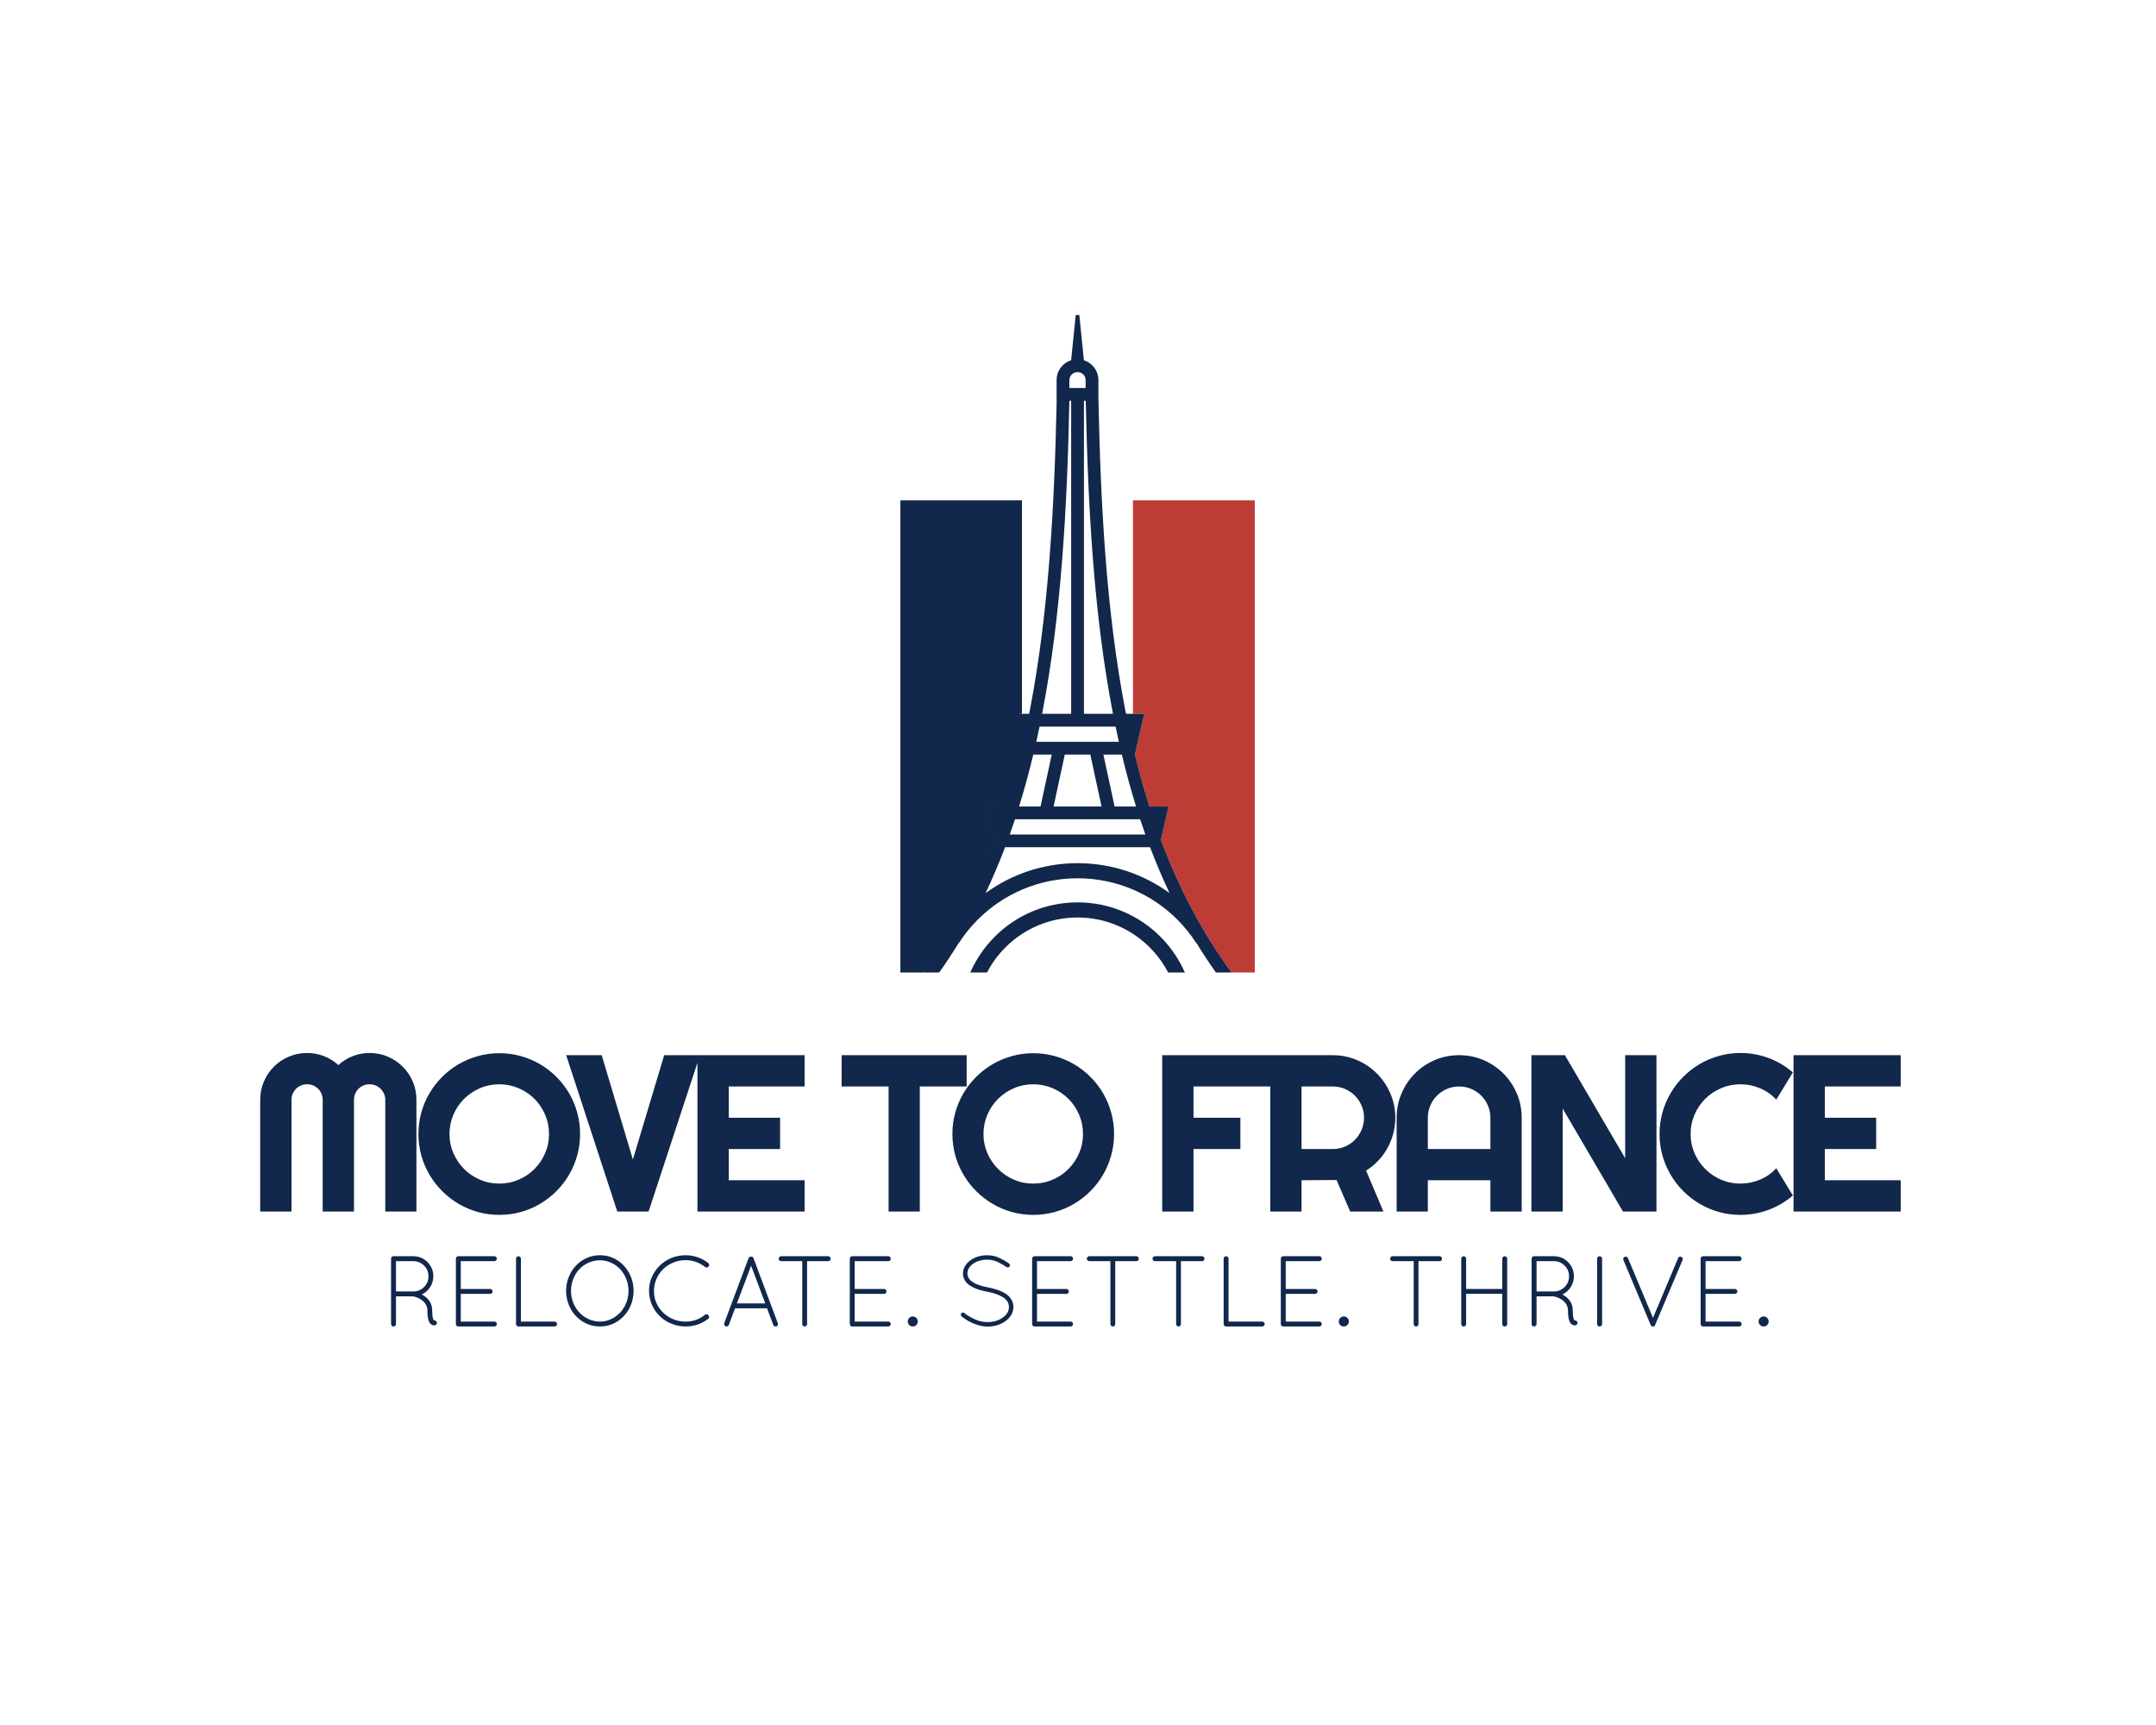 <?xml version="1.0" encoding="UTF-8" standalone="no"?> <svg xmlns="http://www.w3.org/2000/svg" xmlns:xlink="http://www.w3.org/1999/xlink" version="1.1" width="1280" height="1024" viewBox="0 0 1280 1024" xml:space="preserve"> <desc>Created with Fabric.js 5.3.0</desc> <defs> </defs> <g transform="matrix(1 0 0 1 640 512)" id="background-logo"> <rect style="stroke: none; stroke-width: 0; stroke-dasharray: none; stroke-linecap: butt; stroke-dashoffset: 0; stroke-linejoin: miter; stroke-miterlimit: 4; fill: rgb(255,255,255); fill-opacity: 0; fill-rule: nonzero; opacity: 1;" paint-order="stroke" x="-640" y="-512" rx="0" ry="0" width="1280" height="1024"></rect> </g> <g transform="matrix(1.921 0 0 1.921 639.746 382.139)" id="logo-logo"> <g style="" paint-order="stroke"> <g transform="matrix(0.395 0 0 -0.395 -35.973 28.645)"> <path style="stroke: none; stroke-width: 1; stroke-dasharray: none; stroke-linecap: butt; stroke-dashoffset: 0; stroke-linejoin: miter; stroke-miterlimit: 4; fill: rgb(17,39,75); fill-rule: nonzero; opacity: 1;" paint-order="stroke" transform=" translate(-42.577, 184.691)" d="M 0 0 L 90.142 0 L 90.142 -5.498 L 90.142 -10.006 L 90.142 -166.988 L 82.374 -167.584 L 89.319 -198.651 C 85.946 -212.513 82.176 -226.913 77.98 -240.207 L 62.844 -239.896 L 68.91 -265.634 C 55.389 -301.748 38.976 -339.222 13.067 -369.382 L -4.989 -369.382 L -4.989 0 Z" stroke-linecap="round"></path> </g> <g transform="matrix(0.395 0 0 -0.395 35.939 28.645)"> <path style="stroke: none; stroke-width: 1; stroke-dasharray: none; stroke-linecap: butt; stroke-dashoffset: 0; stroke-linejoin: miter; stroke-miterlimit: 4; fill: rgb(189,61,54); fill-rule: evenodd; opacity: 1;" paint-order="stroke" transform=" translate(-47.651, 184.691)" d="M 0 0 L 95.301 0 L 95.301 -369.382 L 77.244 -369.382 C 54.113 -338.229 35.433 -301.918 21.883 -265.662 L 27.893 -239.471 L 12.869 -239.471 C 8.646 -226.176 4.875 -212.598 1.53 -198.736 L 8.815 -166.988 L 0 -166.988 Z" stroke-linecap="round"></path> </g> <g transform="matrix(0.395 0 0 -0.395 -0 -0)"> <path style="stroke: none; stroke-width: 1; stroke-dasharray: none; stroke-linecap: butt; stroke-dashoffset: 0; stroke-linejoin: miter; stroke-miterlimit: 4; fill: rgb(17,39,75); fill-rule: nonzero; opacity: 1;" paint-order="stroke" transform=" translate(1.421085e-14, -202.338)" d="M 0 0 C 25.285 0 48.188 -10.232 64.771 -26.815 C 72.794 -34.837 79.342 -44.361 83.962 -54.878 L 70.866 -54.878 C 67.067 -47.594 62.192 -40.932 56.409 -35.178 C 41.98 -20.749 22.025 -11.82 0 -11.82 C -22.025 -11.82 -41.981 -20.749 -56.409 -35.178 C -62.192 -40.932 -67.068 -47.594 -70.866 -54.878 L -83.963 -54.878 C -79.342 -44.361 -72.794 -34.837 -64.771 -26.815 C -48.218 -10.232 -25.313 0 0 0 M 29.735 137.509 L -29.735 137.509 C -30.586 133.541 -31.437 129.572 -32.315 125.604 L 32.314 125.604 C 31.407 129.572 30.558 133.541 29.735 137.509 M 4.989 147.516 L 27.723 147.516 L 27.496 148.649 C 12.813 224.873 8.163 307.701 6.406 392.4 L 4.989 392.4 Z M -27.723 147.516 L -5.018 147.516 L -5.018 392.4 L -6.406 392.4 C -8.164 307.701 -12.813 224.873 -27.524 148.649 Z M 48.954 65.027 L -48.954 65.027 C -50.287 61.03 -51.647 57.062 -53.036 53.122 L 53.036 53.122 C 51.618 57.062 50.258 61.03 48.954 65.027 M 56.721 43.144 L -56.722 43.144 C -61.37 30.898 -66.444 18.907 -71.972 7.257 C -51.789 21.969 -26.901 30.671 0 30.671 C 26.9 30.671 51.789 21.969 71.972 7.257 C 66.444 18.907 61.37 30.898 56.721 43.144 M -64.971 75.033 L -56.211 75.033 C -52.016 88.328 -48.246 101.906 -44.873 115.768 L -52.187 147.516 L -45.894 147.516 L -37.899 147.516 C -37.701 148.508 -37.503 149.528 -37.304 150.521 C -22.734 226.12 -18.113 308.297 -16.356 392.4 L -16.413 392.4 L -16.413 408.643 C -16.413 413.094 -14.57 417.146 -11.65 420.095 C -9.808 421.909 -7.568 423.298 -5.046 424.092 L -1.446 459.553 L 1.36 459.553 L 4.96 424.092 C 7.455 423.298 9.723 421.909 11.537 420.095 C 14.484 417.146 16.299 413.094 16.299 408.643 L 16.299 395.207 C 18 310.139 22.563 226.942 37.304 150.521 C 37.502 149.528 37.7 148.508 37.899 147.516 L 52.157 147.516 L 44.872 115.768 C 48.217 101.906 51.987 88.328 56.211 75.033 L 71.234 75.033 L 65.225 48.842 C 78.774 12.586 97.455 -23.726 120.586 -54.878 L 108.283 -54.878 C 102.926 -47.395 97.88 -39.713 93.062 -31.861 L 92.892 -31.861 C 88.61 -25.228 83.65 -19.077 78.095 -13.492 C 58.11 6.492 30.501 18.851 0 18.851 C -30.501 18.851 -58.11 6.492 -78.095 -13.492 C -83.65 -19.077 -88.64 -25.228 -92.92 -31.861 L -93.09 -31.861 C -97.881 -39.713 -102.926 -47.395 -108.284 -54.878 L -120.586 -54.878 C -97.54 -23.811 -78.747 12.699 -65.226 48.842 L -71.264 75.033 z M -28.971 75.033 L -20.211 115.626 L -34.64 115.626 C -37.956 101.821 -41.642 88.3 -45.751 75.033 Z M 18.765 75.033 L 9.978 115.626 L -10.007 115.626 L -18.766 75.033 z M 20.211 115.626 L 28.97 75.033 L 45.751 75.033 C 41.641 88.3 37.928 101.821 34.64 115.626 Z M -6.406 402.406 L 6.293 402.406 L 6.293 408.643 C 6.293 410.344 5.612 411.902 4.479 413.008 C 3.345 414.143 1.785 414.851 0.085 414.851 L -0.198 414.851 C -1.899 414.851 -3.458 414.143 -4.564 413.008 C -5.698 411.902 -6.406 410.344 -6.406 408.643 z" stroke-linecap="round"></path> </g> </g> </g> <g transform="matrix(1.921 0 0 1.921 641.454 673.13)" id="text-logo"> <g style="" paint-order="stroke"> <g transform="matrix(1 0 0 1 0 0)" id="text-logo-path-0"> <path style="stroke: none; stroke-width: 0; stroke-dasharray: none; stroke-linecap: butt; stroke-dashoffset: 0; stroke-linejoin: miter; stroke-miterlimit: 4; fill: rgb(17,39,75); fill-rule: nonzero; opacity: 1;" paint-order="stroke" transform=" translate(-257.64, 23.975)" d="M 52.42 -34.5 L 52.42 0 L 42.79 0 L 42.79 -34.5 Q 42.79 -35.51 42.4 -36.39 Q 42.01 -37.26 41.36 -37.92 Q 40.7 -38.58 39.82 -38.95 Q 38.95 -39.32 37.94 -39.32 L 37.94 -39.32 Q 36.93 -39.32 36.05 -38.95 Q 35.17 -38.58 34.52 -37.92 Q 33.86 -37.26 33.49 -36.39 Q 33.12 -35.51 33.12 -34.5 L 33.12 -34.5 L 33.12 0 L 23.45 0 L 23.45 -34.5 Q 23.45 -35.51 23.08 -36.39 Q 22.71 -37.26 22.05 -37.92 Q 21.39 -38.58 20.52 -38.95 Q 19.64 -39.32 18.63 -39.32 L 18.63 -39.32 Q 17.62 -39.32 16.74 -38.95 Q 15.87 -38.58 15.21 -37.92 Q 14.55 -37.26 14.18 -36.39 Q 13.81 -35.51 13.81 -34.5 L 13.81 -34.5 L 13.81 0 L 4.14 0 L 4.14 -34.5 Q 4.14 -37.5 5.27 -40.14 Q 6.4 -42.79 8.37 -44.76 Q 10.34 -46.73 12.99 -47.86 Q 15.63 -48.99 18.63 -48.99 L 18.63 -48.99 Q 21.33 -48.99 23.82 -48.03 Q 26.31 -47.07 28.3 -45.25 L 28.3 -45.25 Q 30.29 -47.07 32.76 -48.03 Q 35.24 -48.99 37.94 -48.99 L 37.94 -48.99 Q 40.94 -48.99 43.58 -47.86 Q 46.22 -46.73 48.2 -44.76 Q 50.17 -42.79 51.3 -40.14 Q 52.42 -37.5 52.42 -34.5 L 52.42 -34.5 Z M 103 -23.95 L 103 -23.95 Q 103 -20.52 102.11 -17.33 Q 101.22 -14.15 99.6 -11.37 Q 97.98 -8.59 95.69 -6.3 Q 93.4 -4.01 90.64 -2.38 Q 87.88 -0.74 84.68 0.15 Q 81.47 1.04 78.04 1.04 L 78.04 1.04 Q 74.6 1.04 71.42 0.15 Q 68.23 -0.74 65.45 -2.38 Q 62.67 -4.01 60.38 -6.3 Q 58.09 -8.59 56.46 -11.37 Q 54.82 -14.15 53.93 -17.33 Q 53.04 -20.52 53.04 -23.95 L 53.04 -23.95 Q 53.04 -27.39 53.93 -30.59 Q 54.82 -33.79 56.46 -36.56 Q 58.09 -39.32 60.38 -41.61 Q 62.67 -43.9 65.45 -45.52 Q 68.23 -47.13 71.42 -48.03 Q 74.6 -48.92 78.04 -48.92 L 78.04 -48.92 Q 81.47 -48.92 84.68 -48.03 Q 87.88 -47.13 90.64 -45.52 Q 93.4 -43.9 95.69 -41.61 Q 97.98 -39.32 99.6 -36.56 Q 101.22 -33.79 102.11 -30.59 Q 103 -27.39 103 -23.95 Z M 93.4 -23.95 L 93.4 -23.95 Q 93.4 -27.12 92.19 -29.93 Q 90.98 -32.75 88.9 -34.82 Q 86.83 -36.89 84.02 -38.1 Q 81.2 -39.32 78.04 -39.32 L 78.04 -39.32 Q 74.84 -39.32 72.04 -38.1 Q 69.24 -36.89 67.16 -34.82 Q 65.07 -32.75 63.85 -29.93 Q 62.64 -27.12 62.64 -23.95 L 62.64 -23.95 Q 62.64 -20.79 63.85 -18.01 Q 65.07 -15.23 67.16 -13.14 Q 69.24 -11.05 72.04 -9.84 Q 74.84 -8.63 78.04 -8.63 L 78.04 -8.63 Q 81.2 -8.63 84.02 -9.84 Q 86.83 -11.05 88.9 -13.14 Q 90.98 -15.23 92.19 -18.01 Q 93.4 -20.79 93.4 -23.95 Z M 128.99 -48.31 L 140.04 -48.31 L 124.17 0 L 114.5 0 L 98.7 -48.31 L 109.68 -48.31 L 119.32 -16.07 L 128.99 -48.31 Z M 172.39 -9.67 L 172.39 0 L 139.27 0 L 139.27 -48.31 L 172.39 -48.31 L 172.39 -38.64 L 148.94 -38.64 L 148.94 -28.97 L 164.81 -28.97 L 164.81 -19.31 L 148.94 -19.31 L 148.94 -9.67 L 172.39 -9.67 Z M 207.99 -38.64 L 207.99 0 L 198.35 0 L 198.35 -38.64 L 183.83 -38.64 L 183.83 -48.31 L 222.47 -48.31 L 222.47 -38.64 L 207.99 -38.64 Z M 268.03 -23.95 L 268.03 -23.95 Q 268.03 -20.52 267.14 -17.33 Q 266.25 -14.15 264.63 -11.37 Q 263.01 -8.59 260.72 -6.3 Q 258.43 -4.01 255.67 -2.38 Q 252.91 -0.74 249.71 0.15 Q 246.5 1.04 243.07 1.04 L 243.07 1.04 Q 239.63 1.04 236.45 0.15 Q 233.26 -0.74 230.48 -2.38 Q 227.7 -4.01 225.41 -6.3 Q 223.12 -8.59 221.49 -11.37 Q 219.85 -14.15 218.96 -17.33 Q 218.07 -20.52 218.07 -23.95 L 218.07 -23.95 Q 218.07 -27.39 218.96 -30.59 Q 219.85 -33.79 221.49 -36.56 Q 223.12 -39.32 225.41 -41.61 Q 227.7 -43.9 230.48 -45.52 Q 233.26 -47.13 236.45 -48.03 Q 239.63 -48.92 243.07 -48.92 L 243.07 -48.92 Q 246.5 -48.92 249.71 -48.03 Q 252.91 -47.13 255.67 -45.52 Q 258.43 -43.9 260.72 -41.61 Q 263.01 -39.32 264.63 -36.56 Q 266.25 -33.79 267.14 -30.59 Q 268.03 -27.39 268.03 -23.95 Z M 258.43 -23.95 L 258.43 -23.95 Q 258.43 -27.12 257.22 -29.93 Q 256.01 -32.75 253.93 -34.82 Q 251.86 -36.89 249.05 -38.1 Q 246.23 -39.32 243.07 -39.32 L 243.07 -39.32 Q 239.87 -39.32 237.07 -38.1 Q 234.27 -36.89 232.19 -34.82 Q 230.1 -32.75 228.88 -29.93 Q 227.67 -27.12 227.67 -23.95 L 227.67 -23.95 Q 227.67 -20.79 228.88 -18.01 Q 230.1 -15.23 232.19 -13.14 Q 234.27 -11.05 237.07 -9.84 Q 239.87 -8.63 243.07 -8.63 L 243.07 -8.63 Q 246.23 -8.63 249.05 -9.84 Q 251.86 -11.05 253.93 -13.14 Q 256.01 -15.23 257.22 -18.01 Q 258.43 -20.79 258.43 -23.95 Z M 292.58 -19.31 L 292.58 0 L 282.91 0 L 282.91 -48.31 L 316.73 -48.31 L 316.73 -38.64 L 292.58 -38.64 L 292.58 -28.97 L 307.07 -28.97 L 307.07 -19.31 L 292.58 -19.31 Z M 335.64 -38.64 L 325.97 -38.64 L 325.97 -19.31 L 335.64 -19.31 Q 337.63 -19.31 339.38 -20.06 Q 341.14 -20.82 342.45 -22.14 Q 343.76 -23.45 344.52 -25.22 Q 345.28 -26.99 345.28 -28.97 L 345.28 -28.97 Q 345.28 -30.96 344.52 -32.73 Q 343.76 -34.5 342.45 -35.81 Q 341.14 -37.13 339.38 -37.89 Q 337.63 -38.64 335.64 -38.64 L 335.64 -38.64 Z M 325.97 -9.67 L 325.97 0 L 316.31 0 L 316.31 -48.31 L 335.64 -48.31 Q 338.31 -48.31 340.77 -47.62 Q 343.22 -46.93 345.36 -45.67 Q 347.5 -44.41 349.27 -42.64 Q 351.04 -40.87 352.3 -38.71 Q 353.57 -36.56 354.26 -34.1 Q 354.95 -31.64 354.95 -28.97 L 354.95 -28.97 Q 354.95 -26.48 354.33 -24.12 Q 353.7 -21.76 352.54 -19.64 Q 351.38 -17.52 349.69 -15.73 Q 348.01 -13.95 345.92 -12.63 L 345.92 -12.63 L 351.28 0 L 341 0 L 336.79 -9.74 L 325.97 -9.67 Z M 365 -19.31 L 384.34 -19.31 L 384.34 -28.97 Q 384.34 -30.96 383.58 -32.73 Q 382.82 -34.5 381.51 -35.81 Q 380.19 -37.13 378.42 -37.89 Q 376.66 -38.64 374.67 -38.64 L 374.67 -38.64 Q 372.68 -38.64 370.91 -37.89 Q 369.14 -37.13 367.83 -35.81 Q 366.51 -34.5 365.76 -32.73 Q 365 -30.96 365 -28.97 L 365 -28.97 L 365 -19.31 Z M 394.01 -28.97 L 394.01 0 L 384.34 0 L 384.34 -9.67 L 365 -9.67 L 365 0 L 355.36 0 L 355.36 -28.97 Q 355.36 -32.98 356.88 -36.5 Q 358.39 -40.03 361.01 -42.65 Q 363.62 -45.28 367.14 -46.8 Q 370.66 -48.31 374.67 -48.31 L 374.67 -48.31 Q 378.68 -48.31 382.2 -46.8 Q 385.72 -45.28 388.35 -42.65 Q 390.97 -40.03 392.49 -36.5 Q 394.01 -32.98 394.01 -28.97 L 394.01 -28.97 Z M 435.66 -48.31 L 435.66 0 L 425.31 0 L 406.68 -31.8 L 406.68 0 L 397.01 0 L 397.01 -48.31 L 407.36 -48.31 L 425.99 -16.48 L 425.99 -48.31 L 435.66 -48.31 Z M 472.69 -13.38 L 477.81 -4.95 Q 474.44 -2.06 470.27 -0.51 Q 466.09 1.04 461.61 1.04 L 461.61 1.04 Q 458.17 1.04 454.99 0.15 Q 451.8 -0.74 449.02 -2.38 Q 446.25 -4.01 443.95 -6.3 Q 441.66 -8.59 440.03 -11.37 Q 438.4 -14.15 437.5 -17.33 Q 436.61 -20.52 436.61 -23.95 L 436.61 -23.95 Q 436.61 -27.39 437.5 -30.59 Q 438.4 -33.79 440.03 -36.57 Q 441.66 -39.35 443.95 -41.64 Q 446.25 -43.93 449.02 -45.57 Q 451.8 -47.2 454.99 -48.09 Q 458.17 -48.99 461.61 -48.99 L 461.61 -48.99 Q 466.09 -48.99 470.27 -47.45 Q 474.44 -45.92 477.81 -42.99 L 477.81 -42.99 L 472.69 -34.57 Q 470.57 -36.86 467.67 -38.09 Q 464.78 -39.32 461.61 -39.32 L 461.61 -39.32 Q 458.41 -39.32 455.61 -38.1 Q 452.81 -36.89 450.73 -34.82 Q 448.64 -32.75 447.42 -29.93 Q 446.21 -27.12 446.21 -23.95 L 446.21 -23.95 Q 446.21 -20.79 447.42 -18.01 Q 448.64 -15.23 450.73 -13.14 Q 452.81 -11.05 455.61 -9.84 Q 458.41 -8.63 461.61 -8.63 L 461.61 -8.63 Q 464.78 -8.63 467.67 -9.85 Q 470.57 -11.08 472.69 -13.38 L 472.69 -13.38 Z M 511.14 -9.67 L 511.14 0 L 478.02 0 L 478.02 -48.31 L 511.14 -48.31 L 511.14 -38.64 L 487.69 -38.64 L 487.69 -28.97 L 503.56 -28.97 L 503.56 -19.31 L 487.69 -19.31 L 487.69 -9.67 L 511.14 -9.67 Z" stroke-linecap="round"></path> </g> </g> </g> <g transform="matrix(1.921 0 0 1.921 641.104 766.315)" id="tagline-11ca4120-0352-4ea3-bc8e-cd9db069c4e6-logo"> <g style="" paint-order="stroke"> <g transform="matrix(1 0 0 1 -5.684342e-14 0)" id="tagline-11ca4120-0352-4ea3-bc8e-cd9db069c4e6-logo-path-0"> <path style="stroke: none; stroke-width: 0; stroke-dasharray: none; stroke-linecap: butt; stroke-dashoffset: 0; stroke-linejoin: miter; stroke-miterlimit: 4; fill: rgb(17,39,75); fill-rule: nonzero; opacity: 1;" paint-order="stroke" transform=" translate(-215.664, 10.99)" d="M 2.79 -20.95 L 2.79 -0.74 C 2.79 -0.33 3.12 0 3.53 0 C 3.97 0 4.31 -0.33 4.31 -0.74 L 4.31 -9.32 L 9.58 -9.32 C 9.6 -9.32 9.66 -9.29 9.73 -9.26 C 10.29 -9.19 11.4 -8.79 12.25 -8.19 C 13.43 -7.31 14.02 -6.22 14.02 -4.9 C 14.02 -3.25 14.21 -2.07 14.61 -1.33 C 14.92 -0.71 15.53 -0.35 16 -0.35 L 16.06 -0.35 C 16.21 -0.35 16.41 -0.38 16.42 -0.38 C 16.83 -0.51 17.03 -0.94 16.92 -1.36 C 16.8 -1.71 16.45 -1.91 16.09 -1.86 C 15.95 -2 15.85 -2.18 15.77 -2.39 C 15.59 -2.95 15.5 -3.8 15.5 -4.9 C 15.5 -6.04 15.23 -7.01 14.67 -7.83 C 14.11 -8.63 13.41 -9.26 12.58 -9.73 C 12.47 -9.76 12.35 -9.84 12.28 -9.88 C 13.35 -10.38 14.21 -11.14 14.86 -12.15 C 15.52 -13.17 15.85 -14.27 15.85 -15.5 C 15.85 -17.21 15.24 -18.68 14.05 -19.89 C 12.84 -21.1 11.38 -21.71 9.67 -21.71 L 3.63 -21.71 L 3.53 -21.71 L 3.47 -21.71 C 3.09 -21.69 2.79 -21.33 2.79 -20.95 Z M 4.31 -10.82 L 4.31 -20.18 L 9.67 -20.18 C 10.96 -20.18 12.06 -19.72 12.99 -18.81 C 13.9 -17.91 14.35 -16.8 14.35 -15.5 C 14.35 -14.23 13.91 -13.14 13.02 -12.23 C 12.12 -11.32 11.05 -10.85 9.79 -10.82 L 9.52 -10.82 Z M 22.82 -20.95 L 22.82 -0.74 C 22.82 -0.33 23.12 -0.05 23.5 0 L 23.56 0 L 23.65 0 L 34.71 0 C 35.14 0 35.47 -0.32 35.47 -0.74 C 35.47 -1.18 35.15 -1.51 34.71 -1.51 L 24.33 -1.51 L 24.33 -10.08 L 33.41 -10.08 C 33.82 -10.08 34.17 -10.41 34.17 -10.82 C 34.17 -11.25 33.84 -11.59 33.41 -11.59 L 24.33 -11.59 L 24.33 -20.18 L 34.71 -20.18 C 35.15 -20.18 35.47 -20.51 35.47 -20.95 C 35.47 -21.37 35.14 -21.71 34.71 -21.71 L 23.62 -21.71 L 23.56 -21.71 C 23.15 -21.71 22.82 -21.36 22.82 -20.95 Z M 41.41 -20.95 L 41.41 -0.74 C 41.41 -0.33 41.74 0 42.15 0 L 42.21 0 L 53.31 0 C 53.75 0 54.09 -0.33 54.09 -0.74 C 54.09 -1.18 53.75 -1.51 53.31 -1.51 L 42.92 -1.51 L 42.92 -20.95 C 42.92 -21.36 42.59 -21.71 42.15 -21.71 C 41.74 -21.71 41.41 -21.36 41.41 -20.95 Z M 56.88 -11 C 56.9 -9.01 57.37 -7.16 58.29 -5.48 C 59.21 -3.8 60.47 -2.47 62.08 -1.48 C 63.68 -0.5 65.44 0 67.36 0 C 69.25 0 71.01 -0.5 72.6 -1.48 C 74.19 -2.47 75.43 -3.8 76.35 -5.48 C 77.27 -7.16 77.73 -9.01 77.74 -11 C 77.73 -13 77.27 -14.85 76.35 -16.53 C 75.43 -18.21 74.19 -19.56 72.6 -20.54 C 71.01 -21.52 69.25 -22.01 67.36 -22.01 C 65.44 -22.01 63.68 -21.52 62.08 -20.54 C 60.47 -19.56 59.21 -18.21 58.29 -16.53 C 57.37 -14.85 56.9 -13 56.88 -11 Z M 58.4 -11 C 58.4 -13.62 59.43 -16.09 61.03 -17.76 C 62.64 -19.42 64.94 -20.46 67.36 -20.46 C 69.72 -20.46 71.96 -19.42 73.55 -17.76 C 75.14 -16.09 76.17 -13.62 76.18 -11 C 76.17 -9.26 75.77 -7.67 74.97 -6.22 C 74.17 -4.75 73.08 -3.6 71.73 -2.77 C 70.39 -1.94 68.92 -1.51 67.36 -1.51 C 64.94 -1.51 62.64 -2.57 61.03 -4.27 C 59.43 -5.95 58.4 -8.4 58.4 -11 Z M 82.52 -10.94 C 82.52 -9.46 82.82 -8.04 83.41 -6.69 C 84 -5.34 84.8 -4.18 85.82 -3.21 C 86.81 -2.23 88.01 -1.45 89.4 -0.88 C 90.8 -0.29 92.26 0 93.79 0 C 96.41 0 98.76 -0.79 100.8 -2.36 C 101.15 -2.6 101.19 -3.18 100.89 -3.44 C 100.69 -3.8 100.18 -3.88 99.8 -3.63 C 98.14 -2.23 96.14 -1.51 93.79 -1.51 C 92.02 -1.51 90.39 -1.94 88.89 -2.79 C 87.39 -3.63 86.19 -4.78 85.33 -6.24 C 84.47 -7.67 84.03 -9.25 84.03 -10.94 C 84.03 -13.55 85.13 -16.01 86.87 -17.71 C 88.62 -19.41 91.13 -20.5 93.79 -20.5 C 96.02 -20.5 98.03 -19.78 99.86 -18.38 C 100.16 -18.12 100.68 -18.18 100.92 -18.54 C 101.21 -18.8 101.15 -19.36 100.8 -19.62 C 98.73 -21.21 96.38 -22.01 93.79 -22.01 C 91.75 -21.99 89.86 -21.51 88.13 -20.53 C 86.39 -19.54 85.03 -18.21 84.03 -16.51 C 83.01 -14.82 82.52 -12.96 82.52 -10.94 Z M 113.29 -21.15 L 105.76 -1.03 C 105.62 -0.65 105.82 -0.2 106.19 -0.03 C 106.25 -0.03 106.42 0 106.47 0 C 106.81 0 107.04 -0.17 107.18 -0.5 L 109.1 -5.62 L 118.98 -5.62 L 120.91 -0.5 C 121.03 -0.2 121.33 0 121.62 0 C 121.68 0 121.83 -0.03 121.91 -0.03 C 122.28 -0.17 122.48 -0.65 122.31 -1.03 L 114.78 -21.15 C 114.67 -21.45 114.43 -21.6 114.04 -21.6 C 113.73 -21.6 113.41 -21.4 113.29 -21.15 Z M 109.66 -7.13 L 114.07 -18.78 L 118.44 -7.13 Z M 122.58 -20.95 C 122.58 -20.51 122.93 -20.18 123.33 -20.18 L 129.87 -20.18 L 129.87 -0.74 C 129.87 -0.33 130.21 0 130.61 0 C 131.02 0 131.36 -0.33 131.36 -0.74 L 131.36 -20.18 L 137.9 -20.18 C 138.3 -20.18 138.64 -20.51 138.64 -20.95 C 138.64 -21.36 138.3 -21.71 137.9 -21.71 L 123.33 -21.71 C 122.93 -21.71 122.58 -21.36 122.58 -20.95 Z M 144.56 -20.95 L 144.56 -0.74 C 144.56 -0.33 144.86 -0.05 145.24 0 L 145.3 0 L 145.39 0 L 156.46 0 C 156.88 0 157.22 -0.32 157.22 -0.74 C 157.22 -1.18 156.9 -1.51 156.46 -1.51 L 146.07 -1.51 L 146.07 -10.08 L 155.16 -10.08 C 155.57 -10.08 155.91 -10.41 155.91 -10.82 C 155.91 -11.25 155.58 -11.59 155.16 -11.59 L 146.07 -11.59 L 146.07 -20.18 L 156.46 -20.18 C 156.9 -20.18 157.22 -20.51 157.22 -20.95 C 157.22 -21.37 156.88 -21.71 156.46 -21.71 L 145.36 -21.71 L 145.3 -21.71 C 144.89 -21.71 144.56 -21.36 144.56 -20.95 Z M 162.93 -0.45 L 162.93 -0.45 C 163.52 0.15 164.52 0.15 165.12 -0.45 C 165.73 -1.04 165.73 -2.04 165.12 -2.65 C 164.52 -3.25 163.52 -3.25 162.93 -2.65 C 162.32 -2.04 162.32 -1.04 162.93 -0.45 Z M 179.12 -3.1 C 179.8 -2.56 180.53 -2.07 181.27 -1.65 C 182.01 -1.23 182.9 -0.85 183.96 -0.5 C 185.02 -0.15 186.07 0.02 187.11 0.03 C 189.27 0.03 191.14 -0.54 192.7 -1.68 C 194.21 -2.77 195.13 -4.31 195.13 -6.01 C 195.13 -7.7 194.22 -9.16 192.76 -10.11 C 191.45 -10.97 189.61 -11.64 187.23 -12.09 L 187.17 -12.09 C 185.08 -12.5 183.54 -13.05 182.52 -13.73 C 181.48 -14.44 180.93 -15.32 180.9 -16.36 C 180.9 -17.51 181.48 -18.51 182.61 -19.34 C 183.84 -20.21 185.31 -20.65 187.05 -20.65 C 188.19 -20.65 189.24 -20.42 190.32 -19.9 C 190.85 -19.65 191.3 -19.41 191.65 -19.21 C 192 -19 192.44 -18.71 193 -18.35 C 193.3 -18.15 193.76 -18.24 193.94 -18.54 C 194.13 -18.89 194.04 -19.27 193.74 -19.5 C 193.15 -19.87 192.68 -20.18 192.33 -20.39 C 191.97 -20.6 191.48 -20.86 190.88 -21.15 C 189.65 -21.74 188.4 -22.01 187.05 -22.01 C 184.99 -22.01 183.25 -21.48 181.81 -20.43 C 180.4 -19.41 179.54 -17.95 179.54 -16.36 C 179.54 -14.8 180.39 -13.47 181.78 -12.58 C 182.96 -11.79 184.67 -11.19 186.9 -10.76 L 186.96 -10.76 C 189.15 -10.34 190.83 -9.75 191.98 -8.99 C 193.15 -8.19 193.74 -7.21 193.74 -6.01 C 193.74 -4.75 193.12 -3.68 191.88 -2.79 C 190.58 -1.83 188.99 -1.36 187.11 -1.36 L 187.03 -1.36 C 185.78 -1.36 184.54 -1.63 183.3 -2.18 C 182.04 -2.72 180.93 -3.38 179.98 -4.15 C 179.72 -4.39 179.25 -4.36 179.01 -4.06 C 178.79 -3.8 178.86 -3.35 179.12 -3.1 Z M 200.91 -20.95 L 200.91 -0.74 C 200.91 -0.33 201.21 -0.05 201.59 0 L 201.65 0 L 201.74 0 L 212.8 0 C 213.23 0 213.56 -0.32 213.56 -0.74 C 213.56 -1.18 213.24 -1.51 212.8 -1.51 L 202.42 -1.51 L 202.42 -10.08 L 211.5 -10.08 C 211.91 -10.08 212.26 -10.41 212.26 -10.82 C 212.26 -11.25 211.92 -11.59 211.5 -11.59 L 202.42 -11.59 L 202.42 -20.18 L 212.8 -20.18 C 213.24 -20.18 213.56 -20.51 213.56 -20.95 C 213.56 -21.37 213.23 -21.71 212.8 -21.71 L 201.71 -21.71 L 201.65 -21.71 C 201.24 -21.71 200.91 -21.36 200.91 -20.95 Z M 217.82 -20.95 C 217.82 -20.51 218.17 -20.18 218.57 -20.18 L 225.11 -20.18 L 225.11 -0.74 C 225.11 -0.33 225.45 0 225.86 0 C 226.26 0 226.6 -0.33 226.6 -0.74 L 226.6 -20.18 L 233.14 -20.18 C 233.54 -20.18 233.88 -20.51 233.88 -20.95 C 233.88 -21.36 233.54 -21.71 233.14 -21.71 L 218.57 -21.71 C 218.17 -21.71 217.82 -21.36 217.82 -20.95 Z M 238.12 -20.95 C 238.12 -20.51 238.47 -20.18 238.88 -20.18 L 245.42 -20.18 L 245.42 -0.74 C 245.42 -0.33 245.75 0 246.16 0 C 246.57 0 246.9 -0.33 246.9 -0.74 L 246.9 -20.18 L 253.44 -20.18 C 253.85 -20.18 254.18 -20.51 254.18 -20.95 C 254.18 -21.36 253.85 -21.71 253.44 -21.71 L 238.88 -21.71 C 238.47 -21.71 238.12 -21.36 238.12 -20.95 Z M 260.1 -20.95 L 260.1 -0.74 C 260.1 -0.33 260.44 0 260.85 0 L 260.91 0 L 272 0 C 272.44 0 272.79 -0.33 272.79 -0.74 C 272.79 -1.18 272.44 -1.51 272 -1.51 L 261.62 -1.51 L 261.62 -20.95 C 261.62 -21.36 261.29 -21.71 260.85 -21.71 C 260.44 -21.71 260.1 -21.36 260.1 -20.95 Z M 277.77 -20.95 L 277.77 -0.74 C 277.77 -0.33 278.08 -0.05 278.46 0 L 278.52 0 L 278.61 0 L 289.67 0 C 290.1 0 290.43 -0.32 290.43 -0.74 C 290.43 -1.18 290.11 -1.51 289.67 -1.51 L 279.29 -1.51 L 279.29 -10.08 L 288.37 -10.08 C 288.78 -10.08 289.13 -10.41 289.13 -10.82 C 289.13 -11.25 288.79 -11.59 288.37 -11.59 L 279.29 -11.59 L 279.29 -20.18 L 289.67 -20.18 C 290.11 -20.18 290.43 -20.51 290.43 -20.95 C 290.43 -21.37 290.1 -21.71 289.67 -21.71 L 278.58 -21.71 L 278.52 -21.71 C 278.11 -21.71 277.77 -21.36 277.77 -20.95 Z M 296.14 -0.45 L 296.14 -0.45 C 296.73 0.15 297.73 0.15 298.34 -0.45 C 298.94 -1.04 298.94 -2.04 298.34 -2.65 C 297.73 -3.25 296.73 -3.25 296.14 -2.65 C 295.53 -2.04 295.53 -1.04 296.14 -0.45 Z M 311.54 -20.95 C 311.54 -20.51 311.89 -20.18 312.3 -20.18 L 318.84 -20.18 L 318.84 -0.74 C 318.84 -0.33 319.17 0 319.58 0 C 319.99 0 320.32 -0.33 320.32 -0.74 L 320.32 -20.18 L 326.86 -20.18 C 327.27 -20.18 327.6 -20.51 327.6 -20.95 C 327.6 -21.36 327.27 -21.71 326.86 -21.71 L 312.3 -21.71 C 311.89 -21.71 311.54 -21.36 311.54 -20.95 Z M 333.53 -20.95 L 333.53 -0.74 C 333.53 -0.33 333.86 0 334.27 0 C 334.71 0 335.04 -0.33 335.04 -0.74 L 335.04 -10.11 L 346.21 -10.11 L 346.21 -0.74 C 346.21 -0.33 346.55 0 346.95 0 C 347.39 0 347.73 -0.33 347.73 -0.74 L 347.73 -20.95 C 347.73 -21.36 347.39 -21.71 346.95 -21.71 C 346.55 -21.71 346.21 -21.36 346.21 -20.95 L 346.21 -11.59 L 335.04 -11.59 L 335.04 -20.95 C 335.04 -21.36 334.71 -21.71 334.27 -21.71 C 333.86 -21.71 333.53 -21.36 333.53 -20.95 Z M 355.28 -20.95 L 355.28 -0.74 C 355.28 -0.33 355.62 0 356.03 0 C 356.47 0 356.81 -0.33 356.81 -0.74 L 356.81 -9.32 L 362.08 -9.32 C 362.1 -9.32 362.16 -9.29 362.23 -9.26 C 362.79 -9.19 363.9 -8.79 364.75 -8.19 C 365.93 -7.31 366.52 -6.22 366.52 -4.9 C 366.52 -3.25 366.71 -2.07 367.11 -1.33 C 367.42 -0.71 368.03 -0.35 368.5 -0.35 L 368.56 -0.35 C 368.71 -0.35 368.91 -0.38 368.92 -0.38 C 369.33 -0.51 369.53 -0.94 369.42 -1.36 C 369.3 -1.71 368.95 -1.91 368.59 -1.86 C 368.45 -2 368.35 -2.18 368.27 -2.39 C 368.09 -2.95 368 -3.8 368 -4.9 C 368 -6.04 367.73 -7.01 367.17 -7.83 C 366.61 -8.63 365.91 -9.26 365.08 -9.73 C 364.97 -9.76 364.85 -9.84 364.78 -9.88 C 365.85 -10.38 366.71 -11.14 367.36 -12.15 C 368.01 -13.17 368.35 -14.27 368.35 -15.5 C 368.35 -17.21 367.74 -18.68 366.55 -19.89 C 365.34 -21.1 363.88 -21.71 362.17 -21.71 L 356.13 -21.71 L 356.03 -21.71 L 355.97 -21.71 C 355.59 -21.69 355.28 -21.33 355.28 -20.95 Z M 356.81 -10.82 L 356.81 -20.18 L 362.17 -20.18 C 363.46 -20.18 364.56 -19.72 365.49 -18.81 C 366.4 -17.91 366.85 -16.8 366.85 -15.5 C 366.85 -14.23 366.41 -13.14 365.52 -12.23 C 364.62 -11.32 363.55 -10.85 362.29 -10.82 L 362.02 -10.82 Z M 375.53 -20.95 L 375.53 -0.74 C 375.53 -0.33 375.86 0 376.27 0 C 376.71 0 377.06 -0.33 377.06 -0.74 L 377.06 -20.95 C 377.06 -21.36 376.71 -21.71 376.27 -21.71 C 375.86 -21.71 375.53 -21.36 375.53 -20.95 Z M 383.65 -20.53 L 392.05 -0.53 L 392.08 -0.5 C 392.08 -0.45 392.09 -0.44 392.11 -0.44 C 392.17 -0.24 392.29 -0.12 392.49 -0.06 L 392.52 -0.03 C 392.56 -0.02 392.65 0 392.79 0 C 392.86 0 392.96 -0.02 393.08 -0.06 L 393.11 -0.06 C 393.35 -0.15 393.48 -0.36 393.53 -0.68 L 401.93 -20.53 C 402.1 -20.9 401.92 -21.37 401.54 -21.51 C 401.16 -21.69 400.69 -21.52 400.57 -21.15 L 392.79 -2.66 L 385.04 -21.15 C 384.9 -21.52 384.43 -21.69 384.05 -21.51 C 383.68 -21.37 383.48 -20.9 383.65 -20.53 Z M 407.52 -20.95 L 407.52 -0.74 C 407.52 -0.33 407.82 -0.05 408.2 0 L 408.26 0 L 408.35 0 L 419.42 0 C 419.84 0 420.18 -0.32 420.18 -0.74 C 420.18 -1.18 419.86 -1.51 419.42 -1.51 L 409.04 -1.51 L 409.04 -10.08 L 418.12 -10.08 C 418.53 -10.08 418.87 -10.41 418.87 -10.82 C 418.87 -11.25 418.54 -11.59 418.12 -11.59 L 409.04 -11.59 L 409.04 -20.18 L 419.42 -20.18 C 419.86 -20.18 420.18 -20.51 420.18 -20.95 C 420.18 -21.37 419.84 -21.71 419.42 -21.71 L 408.32 -21.71 L 408.26 -21.71 C 407.85 -21.71 407.52 -21.36 407.52 -20.95 Z M 425.89 -0.45 L 425.89 -0.45 C 426.48 0.15 427.48 0.15 428.08 -0.45 C 428.69 -1.04 428.69 -2.04 428.08 -2.65 C 427.48 -3.25 426.48 -3.25 425.89 -2.65 C 425.28 -2.04 425.28 -1.04 425.89 -0.45 Z" stroke-linecap="round"></path> </g> </g> </g> </svg> 